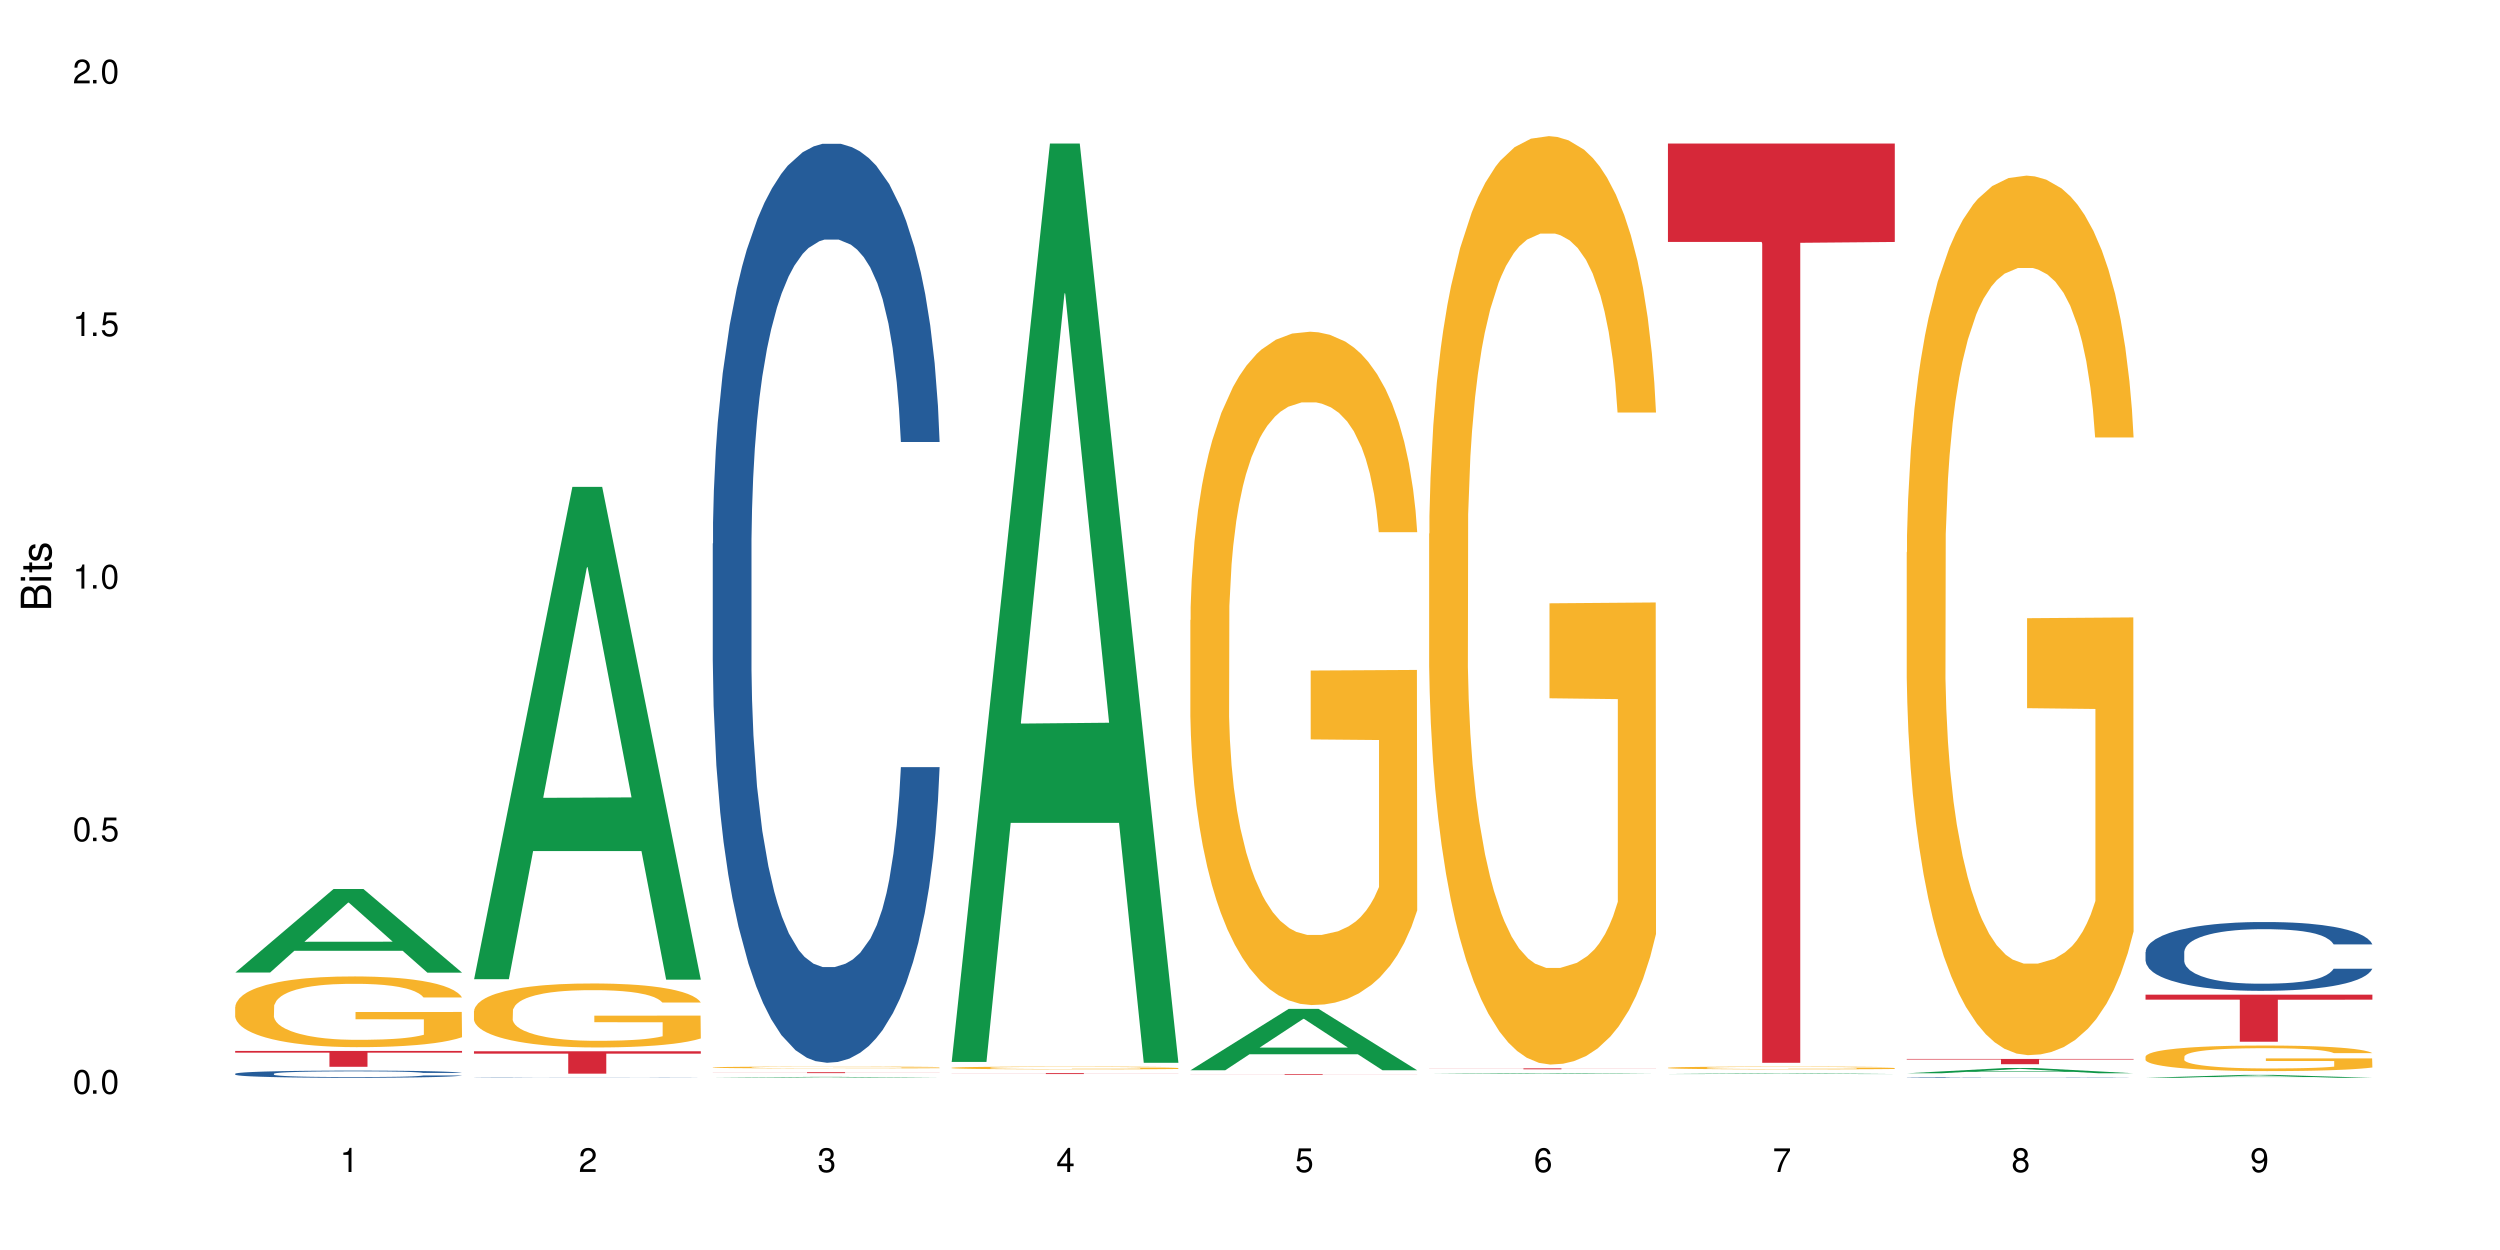 <?xml version="1.0" encoding="UTF-8"?>
<svg xmlns="http://www.w3.org/2000/svg" xmlns:xlink="http://www.w3.org/1999/xlink" width="720" height="360" viewBox="0 0 720 360">
<defs>
<g>
<g id="glyph-0-0">
</g>
<g id="glyph-0-1">
<path d="M 2.641 -6.938 C 2 -6.938 1.422 -6.656 1.078 -6.172 C 0.641 -5.562 0.406 -4.641 0.406 -3.359 C 0.406 -1.016 1.188 0.219 2.641 0.219 C 4.078 0.219 4.859 -1.016 4.859 -3.297 C 4.859 -4.641 4.656 -5.547 4.203 -6.172 C 3.844 -6.656 3.281 -6.938 2.641 -6.938 Z M 2.641 -6.188 C 3.547 -6.188 4 -5.25 4 -3.375 C 4 -1.406 3.562 -0.484 2.625 -0.484 C 1.734 -0.484 1.281 -1.438 1.281 -3.344 C 1.281 -5.25 1.734 -6.188 2.641 -6.188 Z M 2.641 -6.188 "/>
</g>
<g id="glyph-0-2">
<path d="M 1.828 -1 L 0.828 -1 L 0.828 0 L 1.828 0 Z M 1.828 -1 "/>
</g>
<g id="glyph-0-3">
<path d="M 4.562 -6.797 L 1.062 -6.797 L 0.547 -3.094 L 1.328 -3.094 C 1.719 -3.562 2.047 -3.734 2.578 -3.734 C 3.484 -3.734 4.062 -3.109 4.062 -2.094 C 4.062 -1.125 3.484 -0.531 2.578 -0.531 C 1.828 -0.531 1.375 -0.906 1.188 -1.672 L 0.328 -1.672 C 0.453 -1.109 0.547 -0.844 0.75 -0.594 C 1.125 -0.078 1.828 0.219 2.594 0.219 C 3.969 0.219 4.922 -0.781 4.922 -2.219 C 4.922 -3.562 4.031 -4.484 2.719 -4.484 C 2.25 -4.484 1.859 -4.359 1.469 -4.062 L 1.734 -5.969 L 4.562 -5.969 Z M 4.562 -6.797 "/>
</g>
<g id="glyph-0-4">
<path d="M 2.484 -4.938 L 2.484 0 L 3.328 0 L 3.328 -6.938 L 2.766 -6.938 C 2.469 -5.875 2.281 -5.734 0.984 -5.562 L 0.984 -4.938 Z M 2.484 -4.938 "/>
</g>
<g id="glyph-0-5">
<path d="M 4.859 -0.828 L 1.281 -0.828 C 1.359 -1.406 1.672 -1.781 2.5 -2.281 L 3.469 -2.828 C 4.406 -3.344 4.906 -4.062 4.906 -4.906 C 4.906 -5.484 4.672 -6.031 4.266 -6.406 C 3.859 -6.766 3.375 -6.938 2.719 -6.938 C 1.859 -6.938 1.219 -6.625 0.844 -6.031 C 0.609 -5.672 0.5 -5.234 0.484 -4.531 L 1.328 -4.531 C 1.359 -5.016 1.406 -5.281 1.531 -5.516 C 1.75 -5.938 2.188 -6.203 2.703 -6.203 C 3.469 -6.203 4.031 -5.641 4.031 -4.891 C 4.031 -4.344 3.719 -3.859 3.125 -3.516 L 2.234 -3 C 0.812 -2.172 0.406 -1.531 0.328 -0.016 L 4.859 -0.016 Z M 4.859 -0.828 "/>
</g>
<g id="glyph-0-6">
<path d="M 2.125 -3.188 L 2.578 -3.188 C 3.5 -3.188 3.984 -2.766 3.984 -1.922 C 3.984 -1.062 3.469 -0.531 2.594 -0.531 C 1.656 -0.531 1.203 -1 1.156 -2.016 L 0.312 -2.016 C 0.344 -1.453 0.438 -1.094 0.609 -0.781 C 0.953 -0.109 1.625 0.219 2.547 0.219 C 3.953 0.219 4.859 -0.625 4.859 -1.938 C 4.859 -2.828 4.516 -3.297 3.703 -3.594 C 4.344 -3.844 4.656 -4.328 4.656 -5.031 C 4.656 -6.219 3.875 -6.938 2.578 -6.938 C 1.203 -6.938 0.484 -6.172 0.453 -4.703 L 1.297 -4.703 C 1.312 -5.125 1.344 -5.359 1.453 -5.578 C 1.641 -5.969 2.062 -6.203 2.594 -6.203 C 3.344 -6.203 3.797 -5.75 3.797 -5 C 3.797 -4.516 3.609 -4.219 3.25 -4.047 C 3.016 -3.953 2.703 -3.922 2.125 -3.906 Z M 2.125 -3.188 "/>
</g>
<g id="glyph-0-7">
<path d="M 3.141 -1.672 L 3.141 0 L 3.984 0 L 3.984 -1.672 L 4.984 -1.672 L 4.984 -2.438 L 3.984 -2.438 L 3.984 -6.938 L 3.359 -6.938 L 0.266 -2.578 L 0.266 -1.672 Z M 3.141 -2.438 L 1 -2.438 L 3.141 -5.5 Z M 3.141 -2.438 "/>
</g>
<g id="glyph-0-8">
<path d="M 4.781 -5.125 C 4.609 -6.266 3.891 -6.938 2.844 -6.938 C 2.094 -6.938 1.422 -6.578 1.031 -5.953 C 0.594 -5.266 0.406 -4.422 0.406 -3.172 C 0.406 -2 0.578 -1.25 0.984 -0.641 C 1.359 -0.078 1.953 0.219 2.703 0.219 C 3.984 0.219 4.922 -0.75 4.922 -2.094 C 4.922 -3.375 4.062 -4.281 2.844 -4.281 C 2.172 -4.281 1.641 -4.031 1.281 -3.516 C 1.281 -5.234 1.828 -6.188 2.797 -6.188 C 3.391 -6.188 3.797 -5.797 3.938 -5.125 Z M 2.734 -3.531 C 3.547 -3.531 4.062 -2.953 4.062 -2.031 C 4.062 -1.156 3.484 -0.531 2.703 -0.531 C 1.922 -0.531 1.328 -1.188 1.328 -2.078 C 1.328 -2.938 1.906 -3.531 2.734 -3.531 Z M 2.734 -3.531 "/>
</g>
<g id="glyph-0-9">
<path d="M 4.984 -6.797 L 0.438 -6.797 L 0.438 -5.969 L 4.109 -5.969 C 2.5 -3.656 1.828 -2.234 1.328 0 L 2.219 0 C 2.594 -2.172 3.453 -4.047 4.984 -6.094 Z M 4.984 -6.797 "/>
</g>
<g id="glyph-0-10">
<path d="M 3.75 -3.656 C 4.469 -4.094 4.688 -4.438 4.688 -5.078 C 4.688 -6.172 3.844 -6.938 2.641 -6.938 C 1.438 -6.938 0.594 -6.172 0.594 -5.094 C 0.594 -4.438 0.812 -4.094 1.516 -3.656 C 0.734 -3.266 0.359 -2.703 0.359 -1.922 C 0.359 -0.656 1.281 0.219 2.641 0.219 C 3.984 0.219 4.922 -0.656 4.922 -1.922 C 4.922 -2.703 4.531 -3.266 3.75 -3.656 Z M 2.641 -6.188 C 3.359 -6.188 3.812 -5.75 3.812 -5.062 C 3.812 -4.406 3.344 -3.984 2.641 -3.984 C 1.922 -3.984 1.453 -4.406 1.453 -5.078 C 1.453 -5.75 1.922 -6.188 2.641 -6.188 Z M 2.641 -3.266 C 3.484 -3.266 4.062 -2.719 4.062 -1.906 C 4.062 -1.078 3.484 -0.531 2.625 -0.531 C 1.797 -0.531 1.219 -1.094 1.219 -1.906 C 1.219 -2.719 1.781 -3.266 2.641 -3.266 Z M 2.641 -3.266 "/>
</g>
<g id="glyph-0-11">
<path d="M 0.516 -1.578 C 0.672 -0.453 1.406 0.219 2.438 0.219 C 3.188 0.219 3.859 -0.141 4.266 -0.766 C 4.688 -1.453 4.891 -2.297 4.891 -3.547 C 4.891 -4.719 4.703 -5.453 4.312 -6.078 C 3.938 -6.641 3.344 -6.938 2.594 -6.938 C 1.297 -6.938 0.359 -5.969 0.359 -4.625 C 0.359 -3.344 1.234 -2.453 2.453 -2.453 C 3.094 -2.453 3.578 -2.672 4.016 -3.203 C 4 -1.484 3.469 -0.531 2.5 -0.531 C 1.906 -0.531 1.484 -0.906 1.359 -1.578 Z M 2.578 -6.203 C 3.375 -6.203 3.969 -5.531 3.969 -4.641 C 3.969 -3.797 3.391 -3.188 2.547 -3.188 C 1.734 -3.188 1.234 -3.766 1.234 -4.688 C 1.234 -5.562 1.797 -6.203 2.578 -6.203 Z M 2.578 -6.203 "/>
</g>
<g id="glyph-1-0">
</g>
<g id="glyph-1-1">
<path d="M 0 -0.953 L 0 -4.891 C 0 -5.719 -0.234 -6.344 -0.734 -6.797 C -1.188 -7.234 -1.812 -7.469 -2.5 -7.469 C -3.547 -7.469 -4.188 -7 -4.625 -5.875 C -4.984 -6.688 -5.625 -7.094 -6.531 -7.094 C -7.172 -7.094 -7.734 -6.859 -8.141 -6.391 C -8.562 -5.922 -8.75 -5.344 -8.75 -4.5 L -8.75 -0.953 Z M -4.984 -2.062 L -7.766 -2.062 L -7.766 -4.219 C -7.766 -4.844 -7.688 -5.203 -7.453 -5.5 C -7.219 -5.812 -6.859 -5.969 -6.375 -5.969 C -5.891 -5.969 -5.531 -5.812 -5.297 -5.5 C -5.062 -5.203 -4.984 -4.844 -4.984 -4.219 Z M -0.984 -2.062 L -4 -2.062 L -4 -4.781 C -4 -5.766 -3.438 -6.359 -2.484 -6.359 C -1.547 -6.359 -0.984 -5.766 -0.984 -4.781 Z M -0.984 -2.062 "/>
</g>
<g id="glyph-1-2">
<path d="M -6.281 -1.797 L -6.281 -0.797 L 0 -0.797 L 0 -1.797 Z M -8.75 -1.797 L -8.75 -0.797 L -7.484 -0.797 L -7.484 -1.797 Z M -8.75 -1.797 "/>
</g>
<g id="glyph-1-3">
<path d="M -6.281 -3.047 L -6.281 -2.016 L -8.016 -2.016 L -8.016 -1.016 L -6.281 -1.016 L -6.281 -0.172 L -5.469 -0.172 L -5.469 -1.016 L -0.719 -1.016 C -0.078 -1.016 0.281 -1.453 0.281 -2.234 C 0.281 -2.5 0.25 -2.719 0.188 -3.047 L -0.641 -3.047 C -0.609 -2.906 -0.594 -2.766 -0.594 -2.562 C -0.594 -2.141 -0.719 -2.016 -1.156 -2.016 L -5.469 -2.016 L -5.469 -3.047 Z M -6.281 -3.047 "/>
</g>
<g id="glyph-1-4">
<path d="M -4.531 -5.25 C -5.766 -5.25 -6.469 -4.422 -6.469 -2.969 C -6.469 -1.516 -5.719 -0.562 -4.547 -0.562 C -3.562 -0.562 -3.094 -1.062 -2.734 -2.562 L -2.516 -3.484 C -2.344 -4.188 -2.094 -4.469 -1.641 -4.469 C -1.047 -4.469 -0.641 -3.875 -0.641 -3 C -0.641 -2.453 -0.797 -2 -1.062 -1.75 C -1.25 -1.594 -1.422 -1.531 -1.875 -1.469 L -1.875 -0.406 C -0.422 -0.453 0.281 -1.266 0.281 -2.922 C 0.281 -4.5 -0.5 -5.516 -1.719 -5.516 C -2.656 -5.516 -3.172 -4.984 -3.469 -3.734 L -3.703 -2.766 C -3.891 -1.953 -4.156 -1.609 -4.594 -1.609 C -5.188 -1.609 -5.547 -2.125 -5.547 -2.938 C -5.547 -3.75 -5.203 -4.172 -4.531 -4.203 Z M -4.531 -5.25 "/>
</g>
</g>
</defs>
<rect x="-72" y="-36" width="864" height="432" fill="rgb(100%, 100%, 100%)" fill-opacity="1"/>
<path fill-rule="nonzero" fill="rgb(6.275%, 58.824%, 28.235%)" fill-opacity="1" d="M 67.73 280.098 L 67.801 280.078 L 96.07 256.027 L 104.656 256.027 L 133.066 280.121 L 123.082 280.121 L 115.965 273.832 L 84.762 273.832 L 77.781 280.098 L 67.73 280.098 L 87.766 271.23 L 113.102 271.207 L 100.469 259.965 L 100.328 259.941 L 100.188 260.012 L 87.695 271.207 L 87.766 271.23 Z M 67.73 280.098 "/>
<path fill-rule="nonzero" fill="rgb(14.51%, 36.078%, 60%)" fill-opacity="1" d="M 67.73 309.238 L 67.812 309.234 L 67.812 309.188 L 68.051 309.117 L 68.605 309.027 L 69.164 308.965 L 70.598 308.852 L 72.59 308.742 L 74.664 308.66 L 76.176 308.609 L 77.531 308.574 L 80.637 308.504 L 82.629 308.469 L 84.781 308.434 L 87.41 308.402 L 89.324 308.383 L 93.625 308.355 L 96.812 308.34 L 99.281 308.336 L 104.621 308.336 L 107.809 308.344 L 110.117 308.352 L 112.668 308.367 L 114.82 308.383 L 118.562 308.426 L 121.91 308.48 L 123.426 308.508 L 125.816 308.566 L 127.648 308.625 L 128.922 308.672 L 130.355 308.742 L 131.629 308.828 L 132.586 308.926 L 133.066 309.008 L 121.91 309.008 L 121.352 308.93 L 120.715 308.871 L 119.52 308.797 L 118.324 308.738 L 116.652 308.684 L 115.137 308.648 L 113.066 308.613 L 111.234 308.59 L 109.32 308.574 L 107.488 308.562 L 103.984 308.551 L 99.922 308.551 L 98.406 308.555 L 95.297 308.57 L 93.625 308.582 L 91.234 308.609 L 89.562 308.633 L 87.57 308.672 L 86.215 308.703 L 84.543 308.754 L 83.348 308.797 L 81.992 308.859 L 81.195 308.906 L 80.48 308.961 L 79.84 309.023 L 79.363 309.09 L 79.043 309.16 L 78.887 309.227 L 78.887 309.52 L 79.043 309.59 L 79.441 309.668 L 80.48 309.785 L 81.992 309.883 L 83.746 309.965 L 85.418 310.02 L 86.375 310.047 L 87.648 310.078 L 89.641 310.117 L 92.512 310.152 L 94.184 310.168 L 96.734 310.184 L 99.363 310.191 L 102.867 310.191 L 105.977 310.184 L 108.047 310.176 L 110.199 310.16 L 113.145 310.125 L 114.98 310.098 L 116.57 310.059 L 117.766 310.023 L 118.562 309.996 L 119.758 309.934 L 120.715 309.871 L 121.434 309.805 L 121.91 309.742 L 133.066 309.742 L 132.586 309.816 L 131.871 309.891 L 131.152 309.945 L 130.039 310.012 L 128.762 310.07 L 126.93 310.137 L 125.418 310.18 L 123.426 310.227 L 121.59 310.262 L 119.602 310.297 L 116.652 310.332 L 114.738 310.352 L 112.668 310.371 L 110.199 310.383 L 107.09 310.398 L 103.746 310.406 L 100.637 310.406 L 97.289 310.402 L 94.82 310.395 L 91.555 310.379 L 87.492 310.344 L 84.543 310.309 L 82.23 310.273 L 80.238 310.234 L 78.008 310.184 L 75.141 310.102 L 73.387 310.035 L 72.191 309.984 L 70.84 309.91 L 69.883 309.844 L 68.766 309.738 L 67.969 309.602 L 67.73 309.496 Z M 67.73 309.238 "/>
<path fill-rule="nonzero" fill="rgb(96.863%, 70.196%, 16.863%)" fill-opacity="1" d="M 67.73 289.938 L 67.812 289.922 L 67.812 289.547 L 68.129 288.711 L 68.926 287.559 L 69.961 286.609 L 71.078 285.863 L 71.793 285.473 L 72.988 284.914 L 74.023 284.504 L 76.656 283.668 L 80 282.887 L 81.832 282.551 L 83.906 282.234 L 86.852 281.883 L 88.207 281.75 L 92.352 281.453 L 97.051 281.266 L 102.23 281.211 L 104.621 281.23 L 107.887 281.305 L 112.348 281.508 L 114.898 281.695 L 116.891 281.883 L 118.961 282.125 L 121.512 282.496 L 123.902 282.941 L 125.816 283.387 L 127.727 283.945 L 129.32 284.543 L 130.676 285.195 L 131.871 285.977 L 132.586 286.625 L 133.066 287.277 L 121.988 287.277 L 121.352 286.625 L 120.637 286.125 L 119.441 285.512 L 118.246 285.062 L 117.051 284.711 L 114.82 284.227 L 112.906 283.93 L 110.516 283.668 L 108.207 283.5 L 105.578 283.387 L 103.984 283.352 L 99.762 283.352 L 95.938 283.48 L 93.707 283.629 L 92.113 283.777 L 89.879 284.059 L 88.527 284.281 L 87.73 284.43 L 85.34 285.008 L 83.746 285.527 L 82.871 285.883 L 81.754 286.441 L 80.957 286.941 L 80.082 287.688 L 79.602 288.246 L 78.965 289.512 L 78.887 292.859 L 79.125 293.566 L 79.602 294.332 L 80.238 295 L 81.195 295.707 L 82.152 296.246 L 83.824 296.973 L 85.258 297.457 L 86.375 297.773 L 88.527 298.277 L 89.402 298.441 L 91.473 298.777 L 93.625 299.039 L 96.254 299.262 L 98.246 299.375 L 101.434 299.465 L 105.496 299.465 L 110.277 299.355 L 113.305 299.207 L 115.379 299.059 L 116.73 298.926 L 118.406 298.723 L 119.602 298.535 L 120.715 298.332 L 122.07 298.016 L 122.07 293.566 L 102.391 293.551 L 102.391 291.465 L 132.984 291.445 L 133.066 298.723 L 131.391 299.223 L 129.32 299.707 L 127.328 300.082 L 125.258 300.398 L 122.309 300.75 L 119.918 300.973 L 116.254 301.234 L 112.906 301.402 L 109.402 301.512 L 106.293 301.57 L 102.629 301.586 L 99.363 301.551 L 95.855 301.438 L 93.066 301.289 L 90.52 301.105 L 87.969 300.863 L 84.781 300.473 L 82.711 300.156 L 80.559 299.766 L 78.406 299.301 L 76.496 298.797 L 75.219 298.406 L 73.945 297.961 L 72.59 297.402 L 71.316 296.77 L 70.359 296.191 L 69.484 295.539 L 68.848 294.926 L 68.211 294.09 L 67.891 293.418 L 67.73 292.84 Z M 67.73 289.938 "/>
<path fill-rule="nonzero" fill="rgb(83.922%, 15.686%, 22.353%)" fill-opacity="1" d="M 67.73 302.676 L 133.066 302.676 L 133.066 303.168 L 105.836 303.172 L 105.836 307.246 L 94.879 307.246 L 94.879 303.176 L 94.723 303.168 L 67.73 303.168 Z M 67.73 302.676 "/>
<path fill-rule="nonzero" fill="rgb(6.275%, 58.824%, 28.235%)" fill-opacity="1" d="M 136.504 282.016 L 136.574 281.883 L 164.844 140.227 L 173.43 140.227 L 201.836 282.148 L 191.855 282.148 L 184.738 245.102 L 153.535 245.102 L 146.555 282.016 L 136.504 282.016 L 156.535 229.777 L 181.875 229.645 L 169.242 163.414 L 169.102 163.281 L 168.961 163.68 L 156.469 229.645 L 156.535 229.777 Z M 136.504 282.016 "/>
<path fill-rule="nonzero" fill="rgb(14.51%, 36.078%, 60%)" fill-opacity="1" d="M 136.504 310.344 L 136.582 310.344 L 136.824 310.34 L 137.379 310.336 L 137.938 310.332 L 139.371 310.324 L 141.363 310.32 L 143.434 310.316 L 144.949 310.312 L 146.305 310.309 L 149.41 310.305 L 153.555 310.305 L 156.184 310.301 L 158.098 310.301 L 162.398 310.297 L 178.891 310.297 L 181.441 310.301 L 187.336 310.301 L 190.684 310.305 L 192.195 310.309 L 194.586 310.309 L 196.418 310.312 L 197.695 310.316 L 199.129 310.32 L 200.402 310.324 L 201.359 310.328 L 201.836 310.332 L 190.684 310.332 L 190.125 310.328 L 189.488 310.324 L 188.293 310.32 L 187.098 310.32 L 185.426 310.316 L 183.91 310.312 L 180.008 310.312 L 178.094 310.309 L 164.07 310.309 L 162.398 310.312 L 158.336 310.312 L 156.344 310.316 L 154.988 310.316 L 153.316 310.32 L 152.121 310.32 L 150.766 310.324 L 149.969 310.328 L 149.25 310.332 L 148.613 310.332 L 148.137 310.336 L 147.816 310.34 L 147.66 310.344 L 147.66 310.359 L 147.816 310.363 L 148.215 310.367 L 149.25 310.375 L 150.766 310.379 L 152.52 310.383 L 154.191 310.387 L 155.148 310.387 L 156.422 310.391 L 158.414 310.391 L 161.281 310.395 L 178.973 310.395 L 181.918 310.391 L 185.344 310.391 L 186.539 310.387 L 187.336 310.387 L 188.531 310.383 L 189.488 310.379 L 190.203 310.375 L 190.684 310.371 L 201.836 310.371 L 201.359 310.375 L 200.645 310.379 L 199.926 310.383 L 198.809 310.387 L 197.535 310.391 L 195.703 310.395 L 194.188 310.395 L 192.195 310.398 L 190.363 310.398 L 188.371 310.402 L 183.512 310.402 L 181.441 310.406 L 160.328 310.406 L 156.262 310.402 L 153.316 310.402 L 151.004 310.398 L 149.012 310.398 L 146.781 310.395 L 143.914 310.391 L 142.16 310.387 L 140.965 310.383 L 139.609 310.379 L 138.656 310.379 L 137.539 310.371 L 136.742 310.363 L 136.504 310.359 Z M 136.504 310.344 "/>
<path fill-rule="nonzero" fill="rgb(96.863%, 70.196%, 16.863%)" fill-opacity="1" d="M 136.504 291.133 L 136.582 291.117 L 136.582 290.781 L 136.902 290.023 L 137.699 288.977 L 138.734 288.121 L 139.852 287.445 L 140.566 287.094 L 141.762 286.586 L 142.797 286.215 L 145.426 285.461 L 148.773 284.754 L 150.605 284.449 L 152.68 284.164 L 155.625 283.844 L 156.98 283.727 L 161.125 283.457 L 165.824 283.289 L 171.004 283.238 L 173.395 283.254 L 176.66 283.32 L 181.121 283.508 L 183.672 283.676 L 185.664 283.844 L 187.734 284.062 L 190.285 284.398 L 192.676 284.801 L 194.586 285.207 L 196.5 285.711 L 198.094 286.25 L 199.449 286.84 L 200.645 287.547 L 201.359 288.137 L 201.836 288.727 L 190.762 288.727 L 190.125 288.137 L 189.41 287.68 L 188.215 287.125 L 187.02 286.723 L 185.824 286.402 L 183.594 285.965 L 181.68 285.695 L 179.289 285.461 L 176.98 285.309 L 174.348 285.207 L 172.758 285.172 L 168.535 285.172 L 164.707 285.289 L 162.477 285.426 L 160.883 285.559 L 158.652 285.812 L 157.301 286.016 L 156.504 286.148 L 154.113 286.672 L 152.52 287.145 L 151.641 287.461 L 150.527 287.969 L 149.73 288.422 L 148.852 289.098 L 148.375 289.602 L 147.738 290.746 L 147.66 293.777 L 147.898 294.414 L 148.375 295.105 L 149.012 295.711 L 149.969 296.352 L 150.926 296.84 L 152.598 297.496 L 154.031 297.934 L 155.148 298.223 L 157.301 298.676 L 158.176 298.828 L 160.246 299.129 L 162.398 299.367 L 165.027 299.566 L 167.02 299.668 L 170.207 299.754 L 174.27 299.754 L 179.051 299.652 L 182.078 299.516 L 184.148 299.383 L 185.504 299.266 L 187.176 299.078 L 188.371 298.91 L 189.488 298.727 L 190.844 298.441 L 190.844 294.414 L 171.164 294.398 L 171.164 292.512 L 201.758 292.496 L 201.836 299.078 L 200.164 299.535 L 198.094 299.973 L 196.102 300.309 L 194.031 300.594 L 191.082 300.914 L 188.691 301.117 L 185.027 301.352 L 181.68 301.504 L 178.176 301.605 L 175.066 301.656 L 171.402 301.672 L 168.137 301.641 L 164.629 301.539 L 161.84 301.402 L 159.289 301.234 L 156.742 301.016 L 153.555 300.664 L 151.484 300.375 L 149.332 300.023 L 147.18 299.602 L 145.27 299.148 L 143.992 298.793 L 142.719 298.391 L 141.363 297.883 L 140.09 297.312 L 139.133 296.789 L 138.258 296.199 L 137.617 295.645 L 136.98 294.887 L 136.664 294.281 L 136.504 293.758 Z M 136.504 291.133 "/>
<path fill-rule="nonzero" fill="rgb(83.922%, 15.686%, 22.353%)" fill-opacity="1" d="M 136.504 302.762 L 201.836 302.762 L 201.836 303.453 L 174.609 303.457 L 174.609 309.207 L 163.652 309.207 L 163.652 303.465 L 163.496 303.453 L 136.504 303.453 Z M 136.504 302.762 "/>
<path fill-rule="nonzero" fill="rgb(6.275%, 58.824%, 28.235%)" fill-opacity="1" d="M 205.277 310.406 L 205.348 310.406 L 233.617 310.145 L 242.203 310.145 L 270.609 310.406 L 260.629 310.406 L 253.508 310.34 L 222.309 310.34 L 215.328 310.406 L 205.277 310.406 L 225.309 310.312 L 250.648 310.309 L 238.012 310.188 L 237.734 310.188 L 225.238 310.309 L 225.309 310.312 Z M 205.277 310.406 "/>
<path fill-rule="nonzero" fill="rgb(14.51%, 36.078%, 60%)" fill-opacity="1" d="M 205.277 156.578 L 205.355 156.336 L 205.355 150.527 L 205.594 141.336 L 206.152 129.723 L 206.711 121.738 L 208.145 107.465 L 210.137 93.676 L 212.207 83.031 L 213.723 76.742 L 215.078 71.902 L 218.184 62.953 L 220.176 58.355 L 222.328 54.242 L 224.957 50.129 L 226.867 47.711 L 231.172 43.84 L 234.359 42.148 L 236.828 41.422 L 242.168 41.422 L 245.352 42.387 L 247.664 43.598 L 250.215 45.535 L 252.363 47.711 L 256.109 53.031 L 259.457 59.809 L 260.969 63.68 L 263.359 71.176 L 265.191 78.434 L 266.469 84.727 L 267.902 93.676 L 269.176 104.562 L 270.133 116.902 L 270.609 127.305 L 259.457 127.305 L 258.898 117.625 L 258.262 110.129 L 257.066 100.207 L 255.871 93.191 L 254.195 86.176 L 252.684 81.582 L 250.613 76.984 L 248.777 74.082 L 246.867 71.902 L 245.035 70.453 L 241.527 69 L 237.465 69 L 235.953 69.484 L 232.844 71.418 L 231.172 73.113 L 228.781 76.5 L 227.109 79.645 L 225.117 84.484 L 223.762 88.598 L 222.09 94.887 L 220.895 100.449 L 219.539 108.434 L 218.742 114.48 L 218.023 121.254 L 217.387 129.238 L 216.91 137.707 L 216.59 146.656 L 216.43 155.367 L 216.43 192.867 L 216.59 201.574 L 216.988 211.734 L 218.023 226.492 L 219.539 239.316 L 221.293 249.477 L 222.965 256.734 L 223.922 260.121 L 225.195 263.992 L 227.188 268.828 L 230.055 273.668 L 231.73 275.602 L 234.277 277.539 L 236.906 278.508 L 240.414 278.508 L 243.52 277.539 L 245.594 276.328 L 247.742 274.395 L 250.691 270.281 L 252.523 266.41 L 254.117 261.812 L 255.312 257.219 L 256.109 253.348 L 257.305 245.848 L 258.262 237.621 L 258.977 229.152 L 259.457 220.93 L 270.609 220.93 L 270.133 230.605 L 269.414 240.039 L 268.699 247.055 L 267.582 255.523 L 266.309 263.023 L 264.477 271.492 L 262.961 277.055 L 260.969 283.102 L 259.137 287.699 L 257.145 291.812 L 254.195 296.652 L 252.285 299.07 L 250.215 301.246 L 247.742 303.184 L 244.637 304.875 L 241.289 305.844 L 238.184 306.086 L 234.836 305.602 L 232.367 304.633 L 229.098 302.457 L 225.035 298.102 L 222.09 293.508 L 219.777 288.91 L 217.785 284.07 L 215.555 277.539 L 212.688 266.895 L 210.934 258.668 L 209.738 251.895 L 208.383 242.461 L 207.426 233.992 L 206.312 220.445 L 205.516 203.27 L 205.277 189.961 Z M 205.277 156.578 "/>
<path fill-rule="nonzero" fill="rgb(96.863%, 70.196%, 16.863%)" fill-opacity="1" d="M 205.277 307.402 L 205.355 307.402 L 205.355 307.391 L 205.676 307.371 L 206.473 307.34 L 207.508 307.316 L 208.621 307.297 L 209.34 307.285 L 210.535 307.273 L 211.57 307.262 L 214.199 307.238 L 217.547 307.219 L 219.379 307.211 L 221.449 307.203 L 224.398 307.191 L 225.754 307.188 L 229.895 307.18 L 234.598 307.176 L 245.434 307.176 L 249.895 307.184 L 252.445 307.188 L 254.438 307.191 L 256.508 307.199 L 259.059 307.207 L 261.449 307.219 L 263.359 307.23 L 265.273 307.246 L 266.867 307.262 L 268.219 307.277 L 269.414 307.301 L 270.133 307.316 L 270.609 307.332 L 259.535 307.332 L 258.898 307.316 L 258.18 307.305 L 256.984 307.289 L 254.594 307.266 L 252.363 307.254 L 250.453 307.246 L 248.062 307.238 L 245.75 307.234 L 243.121 307.23 L 237.305 307.23 L 233.48 307.234 L 231.25 307.238 L 229.656 307.242 L 227.426 307.25 L 226.07 307.254 L 225.273 307.258 L 222.883 307.273 L 221.293 307.289 L 220.414 307.297 L 219.301 307.312 L 218.504 307.324 L 217.625 307.344 L 217.148 307.359 L 216.512 307.391 L 216.43 307.48 L 216.672 307.496 L 217.148 307.516 L 217.785 307.535 L 218.742 307.555 L 219.699 307.566 L 221.371 307.586 L 222.805 307.598 L 223.922 307.605 L 226.07 307.621 L 226.949 307.625 L 229.02 307.633 L 231.172 307.641 L 233.801 307.645 L 235.793 307.648 L 238.98 307.652 L 243.043 307.652 L 247.824 307.648 L 250.852 307.645 L 252.922 307.641 L 254.277 307.637 L 255.949 307.633 L 257.145 307.625 L 258.262 307.621 L 259.613 307.613 L 259.613 307.496 L 239.934 307.496 L 239.934 307.441 L 270.531 307.441 L 270.609 307.633 L 268.938 307.645 L 266.867 307.656 L 264.875 307.668 L 262.801 307.676 L 259.855 307.684 L 257.465 307.691 L 253.801 307.695 L 250.453 307.703 L 246.945 307.703 L 243.84 307.707 L 236.906 307.707 L 233.402 307.703 L 230.613 307.699 L 228.062 307.695 L 225.516 307.688 L 222.328 307.676 L 220.254 307.668 L 218.105 307.66 L 215.953 307.648 L 214.039 307.633 L 212.766 307.625 L 211.492 307.613 L 210.137 307.598 L 208.863 307.582 L 207.906 307.566 L 207.027 307.547 L 206.391 307.531 L 205.754 307.512 L 205.438 307.492 L 205.277 307.477 Z M 205.277 307.402 "/>
<path fill-rule="nonzero" fill="rgb(83.922%, 15.686%, 22.353%)" fill-opacity="1" d="M 205.277 308.797 L 270.609 308.797 L 270.609 308.824 L 243.383 308.824 L 243.383 309.059 L 232.426 309.059 L 232.426 308.824 L 205.277 308.824 Z M 205.277 308.797 "/>
<path fill-rule="nonzero" fill="rgb(6.275%, 58.824%, 28.235%)" fill-opacity="1" d="M 274.051 305.836 L 274.117 305.586 L 302.387 41.344 L 310.973 41.344 L 339.383 306.086 L 329.402 306.086 L 322.281 236.977 L 291.082 236.977 L 284.102 305.836 L 274.051 305.836 L 294.082 208.391 L 319.422 208.145 L 306.785 84.598 L 306.645 84.348 L 306.508 85.094 L 294.012 208.145 L 294.082 208.391 Z M 274.051 305.836 "/>
<path fill-rule="nonzero" fill="rgb(96.863%, 70.196%, 16.863%)" fill-opacity="1" d="M 274.051 307.516 L 274.129 307.516 L 274.129 307.5 L 274.449 307.469 L 275.246 307.422 L 276.281 307.387 L 277.395 307.355 L 278.113 307.34 L 279.309 307.32 L 280.344 307.305 L 282.973 307.27 L 286.32 307.238 L 288.152 307.227 L 290.223 307.215 L 293.172 307.199 L 294.527 307.195 L 298.668 307.184 L 303.371 307.176 L 314.207 307.176 L 318.668 307.188 L 321.219 307.191 L 323.207 307.199 L 325.281 307.211 L 327.832 307.223 L 330.219 307.242 L 332.133 307.258 L 334.043 307.281 L 335.637 307.305 L 336.992 307.332 L 338.188 307.363 L 338.906 307.387 L 339.383 307.414 L 328.309 307.414 L 327.672 307.387 L 326.953 307.367 L 325.758 307.344 L 324.562 307.324 L 323.367 307.312 L 321.137 307.293 L 319.227 307.281 L 316.836 307.27 L 314.523 307.266 L 311.895 307.258 L 306.078 307.258 L 302.254 307.262 L 300.023 307.27 L 298.43 307.273 L 296.199 307.285 L 294.844 307.293 L 291.656 307.324 L 290.062 307.344 L 289.188 307.359 L 288.07 307.379 L 287.273 307.398 L 286.398 307.43 L 285.922 307.449 L 285.285 307.5 L 285.203 307.633 L 285.441 307.66 L 285.922 307.691 L 286.559 307.715 L 287.516 307.746 L 288.469 307.766 L 290.145 307.793 L 291.578 307.812 L 292.691 307.824 L 294.844 307.844 L 295.723 307.852 L 297.793 307.863 L 299.945 307.875 L 302.574 307.883 L 304.566 307.887 L 307.75 307.891 L 311.816 307.891 L 316.598 307.887 L 319.625 307.883 L 321.695 307.875 L 323.051 307.871 L 324.723 307.863 L 325.918 307.855 L 327.035 307.848 L 328.387 307.836 L 328.387 307.66 L 308.707 307.66 L 308.707 307.578 L 339.305 307.578 L 339.383 307.863 L 337.711 307.883 L 335.637 307.902 L 333.645 307.918 L 331.574 307.93 L 328.625 307.941 L 326.238 307.953 L 322.57 307.961 L 319.227 307.969 L 315.719 307.973 L 312.613 307.977 L 308.945 307.977 L 305.68 307.973 L 302.176 307.969 L 299.387 307.965 L 296.836 307.957 L 294.285 307.945 L 291.102 307.934 L 289.027 307.918 L 286.875 307.902 L 284.727 307.887 L 282.812 307.867 L 281.539 307.852 L 280.266 307.832 L 278.91 307.812 L 277.633 307.785 L 276.68 307.762 L 275.801 307.738 L 275.164 307.715 L 274.527 307.68 L 274.207 307.652 L 274.051 307.633 Z M 274.051 307.516 "/>
<path fill-rule="nonzero" fill="rgb(83.922%, 15.686%, 22.353%)" fill-opacity="1" d="M 274.051 309.066 L 339.383 309.066 L 339.383 309.094 L 312.152 309.094 L 312.152 309.328 L 301.199 309.328 L 301.199 309.094 L 274.051 309.094 Z M 274.051 309.066 "/>
<path fill-rule="nonzero" fill="rgb(6.275%, 58.824%, 28.235%)" fill-opacity="1" d="M 342.82 308.23 L 342.891 308.215 L 371.16 290.547 L 379.746 290.547 L 408.156 308.246 L 398.176 308.246 L 391.055 303.629 L 359.852 303.629 L 352.875 308.23 L 342.82 308.23 L 362.855 301.715 L 388.191 301.699 L 375.559 293.441 L 375.418 293.422 L 375.281 293.473 L 362.785 301.699 L 362.855 301.715 Z M 342.82 308.23 "/>
<path fill-rule="nonzero" fill="rgb(96.863%, 70.196%, 16.863%)" fill-opacity="1" d="M 342.82 178.594 L 342.902 178.414 L 342.902 174.875 L 343.219 166.902 L 344.016 155.926 L 345.051 146.891 L 346.168 139.809 L 346.887 136.09 L 348.082 130.777 L 349.117 126.879 L 351.746 118.91 L 355.094 111.473 L 356.926 108.285 L 358.996 105.273 L 361.945 101.906 L 363.297 100.668 L 367.441 97.836 L 372.141 96.062 L 377.32 95.531 L 379.711 95.711 L 382.977 96.418 L 387.441 98.367 L 389.988 100.137 L 391.98 101.906 L 394.055 104.211 L 396.602 107.754 L 398.992 112.004 L 400.906 116.254 L 402.816 121.566 L 404.41 127.234 L 405.766 133.434 L 406.961 140.871 L 407.68 147.07 L 408.156 153.266 L 397.082 153.266 L 396.445 147.07 L 395.727 142.285 L 394.531 136.441 L 393.336 132.191 L 392.141 128.828 L 389.91 124.223 L 387.996 121.391 L 385.609 118.91 L 383.297 117.316 L 380.668 116.254 L 379.074 115.898 L 374.852 115.898 L 371.027 117.137 L 368.797 118.555 L 367.203 119.973 L 364.973 122.629 L 363.617 124.754 L 362.82 126.172 L 360.43 131.66 L 358.836 136.621 L 357.961 139.984 L 356.844 145.297 L 356.047 150.078 L 355.172 157.164 L 354.695 162.477 L 354.055 174.52 L 353.977 206.398 L 354.215 213.129 L 354.695 220.391 L 355.332 226.766 L 356.285 233.496 L 357.242 238.629 L 358.918 245.539 L 360.352 250.141 L 361.465 253.152 L 363.617 257.934 L 364.492 259.527 L 366.566 262.715 L 368.715 265.195 L 371.344 267.32 L 373.336 268.383 L 376.523 269.27 L 380.59 269.27 L 385.367 268.207 L 388.395 266.789 L 390.469 265.371 L 391.824 264.133 L 393.496 262.184 L 394.691 260.414 L 395.805 258.465 L 397.16 255.457 L 397.16 213.129 L 377.48 212.949 L 377.48 193.117 L 408.074 192.938 L 408.156 262.184 L 406.484 266.965 L 404.41 271.57 L 402.418 275.113 L 400.348 278.125 L 397.398 281.488 L 395.008 283.613 L 391.344 286.094 L 387.996 287.688 L 384.492 288.75 L 381.387 289.281 L 377.719 289.457 L 374.453 289.105 L 370.949 288.043 L 368.16 286.625 L 365.609 284.855 L 363.059 282.551 L 359.871 278.832 L 357.801 275.82 L 355.648 272.102 L 353.5 267.676 L 351.586 262.895 L 350.312 259.176 L 349.035 254.922 L 347.684 249.609 L 346.406 243.59 L 345.449 238.098 L 344.574 231.902 L 343.938 226.055 L 343.301 218.086 L 342.98 211.711 L 342.82 206.223 Z M 342.82 178.594 "/>
<path fill-rule="nonzero" fill="rgb(83.922%, 15.686%, 22.353%)" fill-opacity="1" d="M 342.82 309.336 L 408.156 309.336 L 408.156 309.359 L 380.926 309.359 L 380.926 309.543 L 369.973 309.543 L 369.973 309.359 L 342.82 309.359 Z M 342.82 309.336 "/>
<path fill-rule="nonzero" fill="rgb(6.275%, 58.824%, 28.235%)" fill-opacity="1" d="M 411.594 309.316 L 411.664 309.316 L 439.934 309.047 L 448.52 309.047 L 476.93 309.316 L 466.945 309.316 L 459.828 309.246 L 428.625 309.246 L 421.645 309.316 L 411.594 309.316 L 431.629 309.219 L 456.965 309.219 L 444.332 309.09 L 444.051 309.09 L 431.559 309.219 L 431.629 309.219 Z M 411.594 309.316 "/>
<path fill-rule="nonzero" fill="rgb(96.863%, 70.196%, 16.863%)" fill-opacity="1" d="M 411.594 153.727 L 411.676 153.484 L 411.676 148.602 L 411.992 137.609 L 412.789 122.473 L 413.824 110.016 L 414.941 100.25 L 415.656 95.121 L 416.852 87.797 L 417.891 82.422 L 420.52 71.434 L 423.863 61.18 L 425.695 56.781 L 427.77 52.633 L 430.715 47.992 L 432.07 46.281 L 436.215 42.375 L 440.914 39.934 L 446.094 39.199 L 448.484 39.445 L 451.75 40.422 L 456.211 43.105 L 458.762 45.551 L 460.754 47.992 L 462.824 51.164 L 465.375 56.051 L 467.766 61.91 L 469.68 67.77 L 471.59 75.098 L 473.184 82.91 L 474.539 91.457 L 475.734 101.715 L 476.449 110.262 L 476.93 118.809 L 465.855 118.809 L 465.215 110.262 L 464.5 103.668 L 463.305 95.609 L 462.109 89.75 L 460.914 85.109 L 458.684 78.762 L 456.77 74.852 L 454.379 71.434 L 452.07 69.234 L 449.441 67.77 L 447.848 67.281 L 443.625 67.281 L 439.801 68.992 L 437.57 70.945 L 435.977 72.898 L 433.746 76.562 L 432.391 79.492 L 431.594 81.445 L 429.203 89.016 L 427.609 95.855 L 426.734 100.492 L 425.617 107.82 L 424.82 114.414 L 423.945 124.18 L 423.465 131.508 L 422.828 148.113 L 422.75 192.066 L 422.988 201.348 L 423.465 211.359 L 424.105 220.148 L 425.059 229.43 L 426.016 236.512 L 427.688 246.035 L 429.125 252.383 L 430.238 256.535 L 432.391 263.129 L 433.266 265.324 L 435.336 269.723 L 437.488 273.141 L 440.117 276.07 L 442.109 277.535 L 445.297 278.758 L 449.359 278.758 L 454.141 277.293 L 457.168 275.336 L 459.242 273.383 L 460.594 271.676 L 462.27 268.988 L 463.465 266.547 L 464.578 263.859 L 465.934 259.711 L 465.934 201.348 L 446.254 201.102 L 446.254 173.754 L 476.848 173.508 L 476.93 268.988 L 475.254 275.582 L 473.184 281.93 L 471.191 286.816 L 469.121 290.965 L 466.172 295.605 L 463.781 298.535 L 460.117 301.957 L 456.77 304.152 L 453.266 305.617 L 450.156 306.352 L 446.492 306.594 L 443.227 306.105 L 439.719 304.641 L 436.93 302.688 L 434.383 300.246 L 431.832 297.07 L 428.645 291.941 L 426.574 287.793 L 424.422 282.664 L 422.27 276.559 L 420.359 269.965 L 419.082 264.836 L 417.809 258.977 L 416.453 251.652 L 415.18 243.348 L 414.223 235.777 L 413.348 227.23 L 412.711 219.172 L 412.074 208.184 L 411.754 199.395 L 411.594 191.824 Z M 411.594 153.727 "/>
<path fill-rule="nonzero" fill="rgb(83.922%, 15.686%, 22.353%)" fill-opacity="1" d="M 411.594 307.684 L 476.93 307.684 L 476.93 307.715 L 449.699 307.715 L 449.699 307.957 L 438.746 307.957 L 438.746 307.715 L 411.594 307.715 Z M 411.594 307.684 "/>
<path fill-rule="nonzero" fill="rgb(6.275%, 58.824%, 28.235%)" fill-opacity="1" d="M 480.367 309.328 L 480.438 309.324 L 508.707 309.066 L 517.293 309.066 L 545.703 309.328 L 535.719 309.328 L 528.602 309.258 L 497.398 309.258 L 490.418 309.328 L 480.367 309.328 L 500.398 309.23 L 525.738 309.23 L 513.105 309.109 L 512.824 309.109 L 500.332 309.23 L 500.398 309.23 Z M 480.367 309.328 "/>
<path fill-rule="nonzero" fill="rgb(96.863%, 70.196%, 16.863%)" fill-opacity="1" d="M 480.367 307.516 L 480.445 307.516 L 480.445 307.5 L 480.766 307.469 L 481.562 307.422 L 482.598 307.387 L 483.715 307.355 L 484.43 307.34 L 485.625 307.32 L 486.66 307.305 L 489.289 307.27 L 492.637 307.238 L 494.469 307.227 L 496.543 307.215 L 499.488 307.199 L 500.844 307.195 L 504.988 307.184 L 509.688 307.176 L 520.523 307.176 L 524.984 307.188 L 527.535 307.191 L 529.527 307.199 L 531.598 307.211 L 534.148 307.223 L 536.539 307.242 L 538.449 307.258 L 540.363 307.281 L 541.957 307.305 L 543.312 307.332 L 544.508 307.363 L 545.223 307.387 L 545.703 307.414 L 534.625 307.414 L 533.988 307.387 L 533.273 307.367 L 532.078 307.344 L 530.883 307.324 L 529.688 307.312 L 527.457 307.293 L 525.543 307.281 L 523.152 307.27 L 520.844 307.266 L 518.215 307.258 L 512.398 307.258 L 508.574 307.262 L 506.34 307.27 L 504.746 307.273 L 502.516 307.285 L 501.164 307.293 L 497.977 307.324 L 496.383 307.344 L 495.504 307.359 L 494.391 307.379 L 493.594 307.398 L 492.719 307.43 L 492.238 307.449 L 491.602 307.5 L 491.523 307.633 L 491.762 307.66 L 492.238 307.691 L 492.875 307.715 L 493.832 307.746 L 494.789 307.766 L 496.461 307.793 L 497.895 307.812 L 499.012 307.824 L 501.164 307.844 L 502.039 307.852 L 504.109 307.863 L 506.262 307.875 L 508.891 307.883 L 510.883 307.887 L 514.07 307.891 L 518.133 307.891 L 522.914 307.887 L 525.941 307.883 L 528.012 307.875 L 529.367 307.871 L 531.039 307.863 L 532.234 307.855 L 533.352 307.848 L 534.707 307.836 L 534.707 307.66 L 515.027 307.66 L 515.027 307.578 L 545.621 307.578 L 545.703 307.863 L 544.027 307.883 L 541.957 307.902 L 539.965 307.918 L 537.895 307.93 L 534.945 307.941 L 532.555 307.953 L 528.891 307.961 L 525.543 307.969 L 522.039 307.973 L 518.93 307.977 L 515.266 307.977 L 512 307.973 L 508.492 307.969 L 505.703 307.965 L 503.156 307.957 L 500.605 307.945 L 497.418 307.934 L 495.348 307.918 L 491.043 307.887 L 489.133 307.867 L 487.855 307.852 L 486.582 307.832 L 485.227 307.812 L 483.953 307.785 L 482.996 307.762 L 482.121 307.738 L 481.484 307.715 L 480.844 307.68 L 480.527 307.652 L 480.367 307.633 Z M 480.367 307.516 "/>
<path fill-rule="nonzero" fill="rgb(83.922%, 15.686%, 22.353%)" fill-opacity="1" d="M 480.367 41.344 L 545.703 41.344 L 545.703 69.684 L 518.473 69.93 L 518.473 306.086 L 507.516 306.086 L 507.516 70.18 L 507.359 69.684 L 480.367 69.684 Z M 480.367 41.344 "/>
<path fill-rule="nonzero" fill="rgb(6.275%, 58.824%, 28.235%)" fill-opacity="1" d="M 549.141 309.102 L 549.211 309.102 L 577.48 307.586 L 586.066 307.586 L 614.473 309.105 L 604.492 309.105 L 597.371 308.707 L 566.172 308.707 L 559.191 309.102 L 549.141 309.102 L 569.172 308.543 L 594.512 308.543 L 581.875 307.836 L 581.738 307.832 L 581.598 307.836 L 569.102 308.543 L 569.172 308.543 Z M 549.141 309.102 "/>
<path fill-rule="nonzero" fill="rgb(14.51%, 36.078%, 60%)" fill-opacity="1" d="M 549.141 310.285 L 549.219 310.285 L 549.219 310.281 L 549.457 310.273 L 550.574 310.258 L 552.008 310.246 L 554 310.234 L 556.07 310.227 L 557.586 310.223 L 558.941 310.219 L 562.047 310.211 L 564.039 310.207 L 566.191 310.203 L 568.82 310.199 L 570.73 310.199 L 575.035 310.195 L 578.223 310.195 L 580.691 310.191 L 586.031 310.191 L 589.215 310.195 L 594.078 310.195 L 596.227 310.199 L 599.973 310.203 L 603.32 310.207 L 604.832 310.211 L 607.223 310.219 L 609.055 310.223 L 610.332 310.227 L 611.766 310.234 L 613.039 310.242 L 613.996 310.254 L 614.473 310.262 L 603.32 310.262 L 602.762 310.254 L 602.125 310.25 L 599.734 310.234 L 598.062 310.23 L 596.547 310.227 L 594.477 310.223 L 592.645 310.219 L 590.73 310.219 L 588.898 310.215 L 579.816 310.215 L 576.707 310.219 L 575.035 310.219 L 572.645 310.223 L 570.973 310.223 L 568.98 310.227 L 567.625 310.23 L 565.953 310.234 L 564.758 310.242 L 563.402 310.246 L 562.605 310.254 L 561.887 310.258 L 561.25 310.266 L 560.773 310.27 L 560.453 310.277 L 560.293 310.285 L 560.293 310.316 L 560.453 310.324 L 560.852 310.332 L 561.887 310.344 L 563.402 310.352 L 565.156 310.363 L 566.828 310.367 L 567.785 310.371 L 569.059 310.375 L 571.051 310.379 L 573.918 310.383 L 578.141 310.383 L 580.77 310.387 L 584.277 310.387 L 587.383 310.383 L 591.605 310.383 L 594.555 310.379 L 596.387 310.375 L 597.98 310.371 L 599.176 310.367 L 599.973 310.363 L 601.168 310.359 L 602.125 310.352 L 602.84 310.344 L 603.32 310.34 L 614.473 310.34 L 613.996 310.348 L 613.277 310.355 L 612.562 310.359 L 611.445 310.367 L 610.172 310.371 L 608.34 310.379 L 606.824 310.383 L 604.832 310.387 L 603 310.391 L 601.008 310.395 L 598.062 310.398 L 596.148 310.402 L 594.078 310.402 L 591.605 310.406 L 576.23 310.406 L 572.965 310.402 L 568.898 310.402 L 565.953 310.398 L 563.641 310.395 L 561.648 310.391 L 559.418 310.383 L 556.551 310.375 L 554.797 310.367 L 553.602 310.363 L 552.246 310.355 L 551.293 310.348 L 550.176 310.336 L 549.379 310.324 L 549.141 310.312 Z M 549.141 310.285 "/>
<path fill-rule="nonzero" fill="rgb(96.863%, 70.196%, 16.863%)" fill-opacity="1" d="M 549.141 159.074 L 549.219 158.84 L 549.219 154.215 L 549.539 143.805 L 550.336 129.461 L 551.371 117.664 L 552.484 108.41 L 553.203 103.551 L 554.398 96.609 L 555.434 91.52 L 558.062 81.109 L 561.41 71.395 L 563.242 67.23 L 565.312 63.297 L 568.262 58.902 L 569.617 57.285 L 573.758 53.582 L 578.461 51.27 L 583.641 50.574 L 586.031 50.805 L 589.297 51.73 L 593.758 54.277 L 596.309 56.59 L 598.301 58.902 L 600.371 61.91 L 602.922 66.535 L 605.312 72.09 L 607.223 77.641 L 609.137 84.582 L 610.73 91.984 L 612.082 100.082 L 613.277 109.797 L 613.996 117.895 L 614.473 125.992 L 603.398 125.992 L 602.762 117.895 L 602.043 111.648 L 600.848 104.016 L 599.652 98.461 L 598.461 94.066 L 596.227 88.051 L 594.316 84.352 L 591.926 81.109 L 589.613 79.027 L 586.984 77.641 L 585.391 77.18 L 581.168 77.18 L 577.344 78.797 L 575.113 80.648 L 573.52 82.5 L 571.289 85.969 L 569.934 88.746 L 569.137 90.598 L 566.75 97.77 L 565.156 104.246 L 564.277 108.641 L 563.164 115.582 L 562.367 121.828 L 561.488 131.082 L 561.012 138.02 L 560.375 153.75 L 560.293 195.395 L 560.535 204.184 L 561.012 213.668 L 561.648 221.996 L 562.605 230.789 L 563.562 237.496 L 565.234 246.52 L 566.668 252.535 L 567.785 256.465 L 569.934 262.711 L 570.812 264.793 L 572.883 268.957 L 575.035 272.195 L 577.664 274.973 L 579.656 276.359 L 582.844 277.52 L 586.906 277.52 L 591.688 276.129 L 594.715 274.277 L 596.785 272.43 L 598.141 270.809 L 599.812 268.266 L 601.008 265.949 L 602.125 263.406 L 603.48 259.473 L 603.48 204.184 L 583.797 203.953 L 583.797 178.043 L 614.395 177.812 L 614.473 268.266 L 612.801 274.512 L 610.73 280.523 L 608.738 285.152 L 606.664 289.086 L 603.719 293.48 L 601.328 296.258 L 597.664 299.496 L 594.316 301.578 L 590.809 302.965 L 587.703 303.66 L 584.039 303.891 L 580.77 303.43 L 577.266 302.039 L 574.477 300.188 L 571.926 297.875 L 569.379 294.867 L 566.191 290.012 L 564.117 286.078 L 561.969 281.219 L 559.816 275.438 L 557.902 269.191 L 556.629 264.332 L 555.355 258.781 L 554 251.84 L 552.727 243.973 L 551.77 236.801 L 550.895 228.707 L 550.254 221.07 L 549.617 210.66 L 549.301 202.332 L 549.141 195.16 Z M 549.141 159.074 "/>
<path fill-rule="nonzero" fill="rgb(83.922%, 15.686%, 22.353%)" fill-opacity="1" d="M 549.141 304.98 L 614.473 304.98 L 614.473 305.141 L 587.246 305.145 L 587.246 306.496 L 576.289 306.496 L 576.289 305.145 L 576.129 305.141 L 549.141 305.141 Z M 549.141 304.98 "/>
<path fill-rule="nonzero" fill="rgb(6.275%, 58.824%, 28.235%)" fill-opacity="1" d="M 617.914 310.406 L 617.98 310.406 L 646.25 309.566 L 654.836 309.566 L 683.246 310.406 L 673.266 310.406 L 666.145 310.188 L 634.945 310.188 L 627.965 310.406 L 617.914 310.406 L 637.945 310.098 L 663.285 310.098 L 650.648 309.703 L 650.512 309.703 L 650.371 309.707 L 637.875 310.098 L 637.945 310.098 Z M 617.914 310.406 "/>
<path fill-rule="nonzero" fill="rgb(14.51%, 36.078%, 60%)" fill-opacity="1" d="M 617.914 274.172 L 617.992 274.156 L 617.992 273.719 L 618.23 273.031 L 618.789 272.164 L 619.348 271.566 L 620.781 270.496 L 622.773 269.465 L 624.844 268.668 L 626.359 268.195 L 627.711 267.832 L 630.82 267.164 L 632.812 266.82 L 634.965 266.512 L 637.594 266.203 L 639.504 266.023 L 643.809 265.73 L 646.996 265.605 L 649.465 265.551 L 654.801 265.551 L 657.988 265.625 L 660.301 265.715 L 662.852 265.859 L 665 266.023 L 668.746 266.422 L 672.094 266.926 L 673.605 267.219 L 675.996 267.777 L 677.828 268.324 L 679.102 268.793 L 680.539 269.465 L 681.812 270.277 L 682.77 271.203 L 683.246 271.98 L 672.094 271.98 L 671.535 271.258 L 670.898 270.695 L 669.703 269.953 L 668.508 269.426 L 666.832 268.902 L 665.32 268.559 L 663.246 268.215 L 661.414 267.996 L 659.504 267.832 L 657.672 267.727 L 654.164 267.617 L 650.102 267.617 L 648.586 267.652 L 645.48 267.797 L 643.809 267.926 L 641.418 268.176 L 639.742 268.414 L 637.75 268.773 L 636.398 269.082 L 634.723 269.555 L 633.527 269.973 L 632.176 270.57 L 631.379 271.02 L 630.66 271.527 L 630.023 272.125 L 629.547 272.762 L 629.227 273.43 L 629.066 274.082 L 629.066 276.891 L 629.227 277.543 L 629.625 278.305 L 630.66 279.406 L 632.176 280.367 L 633.926 281.129 L 635.602 281.672 L 636.559 281.926 L 637.832 282.215 L 639.824 282.578 L 642.691 282.941 L 644.363 283.086 L 646.914 283.23 L 649.543 283.301 L 653.051 283.301 L 656.156 283.23 L 658.227 283.141 L 660.379 282.996 L 663.328 282.688 L 665.16 282.395 L 666.754 282.051 L 667.949 281.707 L 668.746 281.418 L 669.941 280.855 L 670.898 280.242 L 671.613 279.605 L 672.094 278.992 L 683.246 278.992 L 682.77 279.715 L 682.051 280.422 L 681.336 280.949 L 680.219 281.582 L 678.945 282.145 L 677.113 282.777 L 675.598 283.195 L 673.605 283.645 L 671.773 283.992 L 669.781 284.297 L 666.832 284.66 L 664.922 284.84 L 662.852 285.004 L 660.379 285.148 L 657.273 285.277 L 653.926 285.348 L 650.82 285.367 L 647.473 285.332 L 645.004 285.258 L 641.734 285.094 L 637.672 284.77 L 634.723 284.426 L 632.414 284.082 L 630.422 283.719 L 628.191 283.23 L 625.324 282.434 L 623.57 281.816 L 622.375 281.309 L 621.02 280.602 L 620.062 279.969 L 618.949 278.953 L 618.152 277.668 L 617.914 276.672 Z M 617.914 274.172 "/>
<path fill-rule="nonzero" fill="rgb(96.863%, 70.196%, 16.863%)" fill-opacity="1" d="M 617.914 304.266 L 617.992 304.262 L 617.992 304.125 L 618.312 303.824 L 619.109 303.406 L 620.145 303.062 L 621.258 302.793 L 621.977 302.652 L 623.172 302.449 L 624.207 302.305 L 626.836 302 L 630.184 301.719 L 632.016 301.598 L 634.086 301.484 L 637.035 301.355 L 638.391 301.309 L 642.531 301.199 L 647.234 301.133 L 652.414 301.113 L 654.801 301.121 L 658.07 301.145 L 662.531 301.219 L 665.082 301.289 L 667.074 301.355 L 669.145 301.441 L 671.695 301.578 L 674.082 301.738 L 675.996 301.898 L 677.91 302.102 L 679.5 302.316 L 680.855 302.551 L 682.051 302.836 L 682.77 303.07 L 683.246 303.305 L 672.172 303.305 L 671.535 303.07 L 670.816 302.887 L 669.621 302.668 L 668.426 302.504 L 667.23 302.379 L 665 302.203 L 663.09 302.094 L 660.699 302 L 658.387 301.941 L 655.758 301.898 L 654.164 301.887 L 649.941 301.887 L 646.117 301.934 L 643.887 301.988 L 642.293 302.039 L 640.062 302.141 L 638.707 302.223 L 637.91 302.277 L 635.52 302.484 L 633.926 302.672 L 633.051 302.801 L 631.934 303.004 L 631.141 303.184 L 630.262 303.453 L 629.785 303.656 L 629.148 304.113 L 629.066 305.324 L 629.305 305.578 L 629.785 305.855 L 630.422 306.098 L 631.379 306.352 L 632.332 306.547 L 634.008 306.809 L 635.441 306.984 L 636.559 307.098 L 638.707 307.281 L 639.586 307.34 L 641.656 307.461 L 643.809 307.555 L 646.438 307.637 L 648.43 307.676 L 651.617 307.711 L 655.68 307.711 L 660.461 307.672 L 663.488 307.617 L 665.559 307.562 L 666.914 307.516 L 668.586 307.441 L 669.781 307.375 L 670.898 307.301 L 672.25 307.188 L 672.25 305.578 L 652.57 305.57 L 652.57 304.82 L 683.168 304.812 L 683.246 307.441 L 681.574 307.625 L 679.5 307.797 L 677.512 307.934 L 675.438 308.047 L 672.492 308.176 L 670.102 308.254 L 666.434 308.352 L 663.09 308.41 L 659.582 308.449 L 656.477 308.473 L 652.809 308.477 L 649.543 308.465 L 646.039 308.422 L 643.25 308.371 L 640.699 308.301 L 638.148 308.215 L 634.965 308.074 L 632.891 307.961 L 630.742 307.816 L 628.59 307.648 L 626.676 307.469 L 625.402 307.328 L 624.129 307.164 L 622.773 306.965 L 621.496 306.734 L 620.543 306.527 L 619.664 306.293 L 619.027 306.07 L 618.391 305.766 L 618.07 305.523 L 617.914 305.316 Z M 617.914 304.266 "/>
<path fill-rule="nonzero" fill="rgb(83.922%, 15.686%, 22.353%)" fill-opacity="1" d="M 617.914 286.457 L 683.246 286.457 L 683.246 287.91 L 656.016 287.922 L 656.016 300.023 L 645.062 300.023 L 645.062 287.934 L 644.902 287.91 L 617.914 287.91 Z M 617.914 286.457 "/>
<g fill="rgb(0%, 0%, 0%)" fill-opacity="1">
<use xlink:href="#glyph-0-1" x="20.965" y="314.993"/>
<use xlink:href="#glyph-0-2" x="25.965" y="314.993"/>
<use xlink:href="#glyph-0-1" x="28.965" y="314.993"/>
</g>
<g fill="rgb(0%, 0%, 0%)" fill-opacity="1">
<use xlink:href="#glyph-0-1" x="20.965" y="242.251"/>
<use xlink:href="#glyph-0-2" x="25.965" y="242.251"/>
<use xlink:href="#glyph-0-3" x="28.965" y="242.251"/>
</g>
<g fill="rgb(0%, 0%, 0%)" fill-opacity="1">
<use xlink:href="#glyph-0-4" x="20.965" y="169.509"/>
<use xlink:href="#glyph-0-2" x="25.965" y="169.509"/>
<use xlink:href="#glyph-0-1" x="28.965" y="169.509"/>
</g>
<g fill="rgb(0%, 0%, 0%)" fill-opacity="1">
<use xlink:href="#glyph-0-4" x="20.965" y="96.767"/>
<use xlink:href="#glyph-0-2" x="25.965" y="96.767"/>
<use xlink:href="#glyph-0-3" x="28.965" y="96.767"/>
</g>
<g fill="rgb(0%, 0%, 0%)" fill-opacity="1">
<use xlink:href="#glyph-0-5" x="20.965" y="24.024"/>
<use xlink:href="#glyph-0-2" x="25.965" y="24.024"/>
<use xlink:href="#glyph-0-1" x="28.965" y="24.024"/>
</g>
<g fill="rgb(0%, 0%, 0%)" fill-opacity="1">
<use xlink:href="#glyph-0-4" x="97.898" y="337.532"/>
</g>
<g fill="rgb(0%, 0%, 0%)" fill-opacity="1">
<use xlink:href="#glyph-0-5" x="166.672" y="337.532"/>
</g>
<g fill="rgb(0%, 0%, 0%)" fill-opacity="1">
<use xlink:href="#glyph-0-6" x="235.445" y="337.532"/>
</g>
<g fill="rgb(0%, 0%, 0%)" fill-opacity="1">
<use xlink:href="#glyph-0-7" x="304.215" y="337.532"/>
</g>
<g fill="rgb(0%, 0%, 0%)" fill-opacity="1">
<use xlink:href="#glyph-0-3" x="372.988" y="337.532"/>
</g>
<g fill="rgb(0%, 0%, 0%)" fill-opacity="1">
<use xlink:href="#glyph-0-8" x="441.762" y="337.532"/>
</g>
<g fill="rgb(0%, 0%, 0%)" fill-opacity="1">
<use xlink:href="#glyph-0-9" x="510.535" y="337.532"/>
</g>
<g fill="rgb(0%, 0%, 0%)" fill-opacity="1">
<use xlink:href="#glyph-0-10" x="579.309" y="337.532"/>
</g>
<g fill="rgb(0%, 0%, 0%)" fill-opacity="1">
<use xlink:href="#glyph-0-11" x="648.078" y="337.532"/>
</g>
<g fill="rgb(0%, 0%, 0%)" fill-opacity="1">
<use xlink:href="#glyph-1-1" x="14.725" y="176.012"/>
<use xlink:href="#glyph-1-2" x="14.725" y="168.012"/>
<use xlink:href="#glyph-1-3" x="14.725" y="165.012"/>
<use xlink:href="#glyph-1-4" x="14.725" y="162.012"/>
</g>
</svg>
